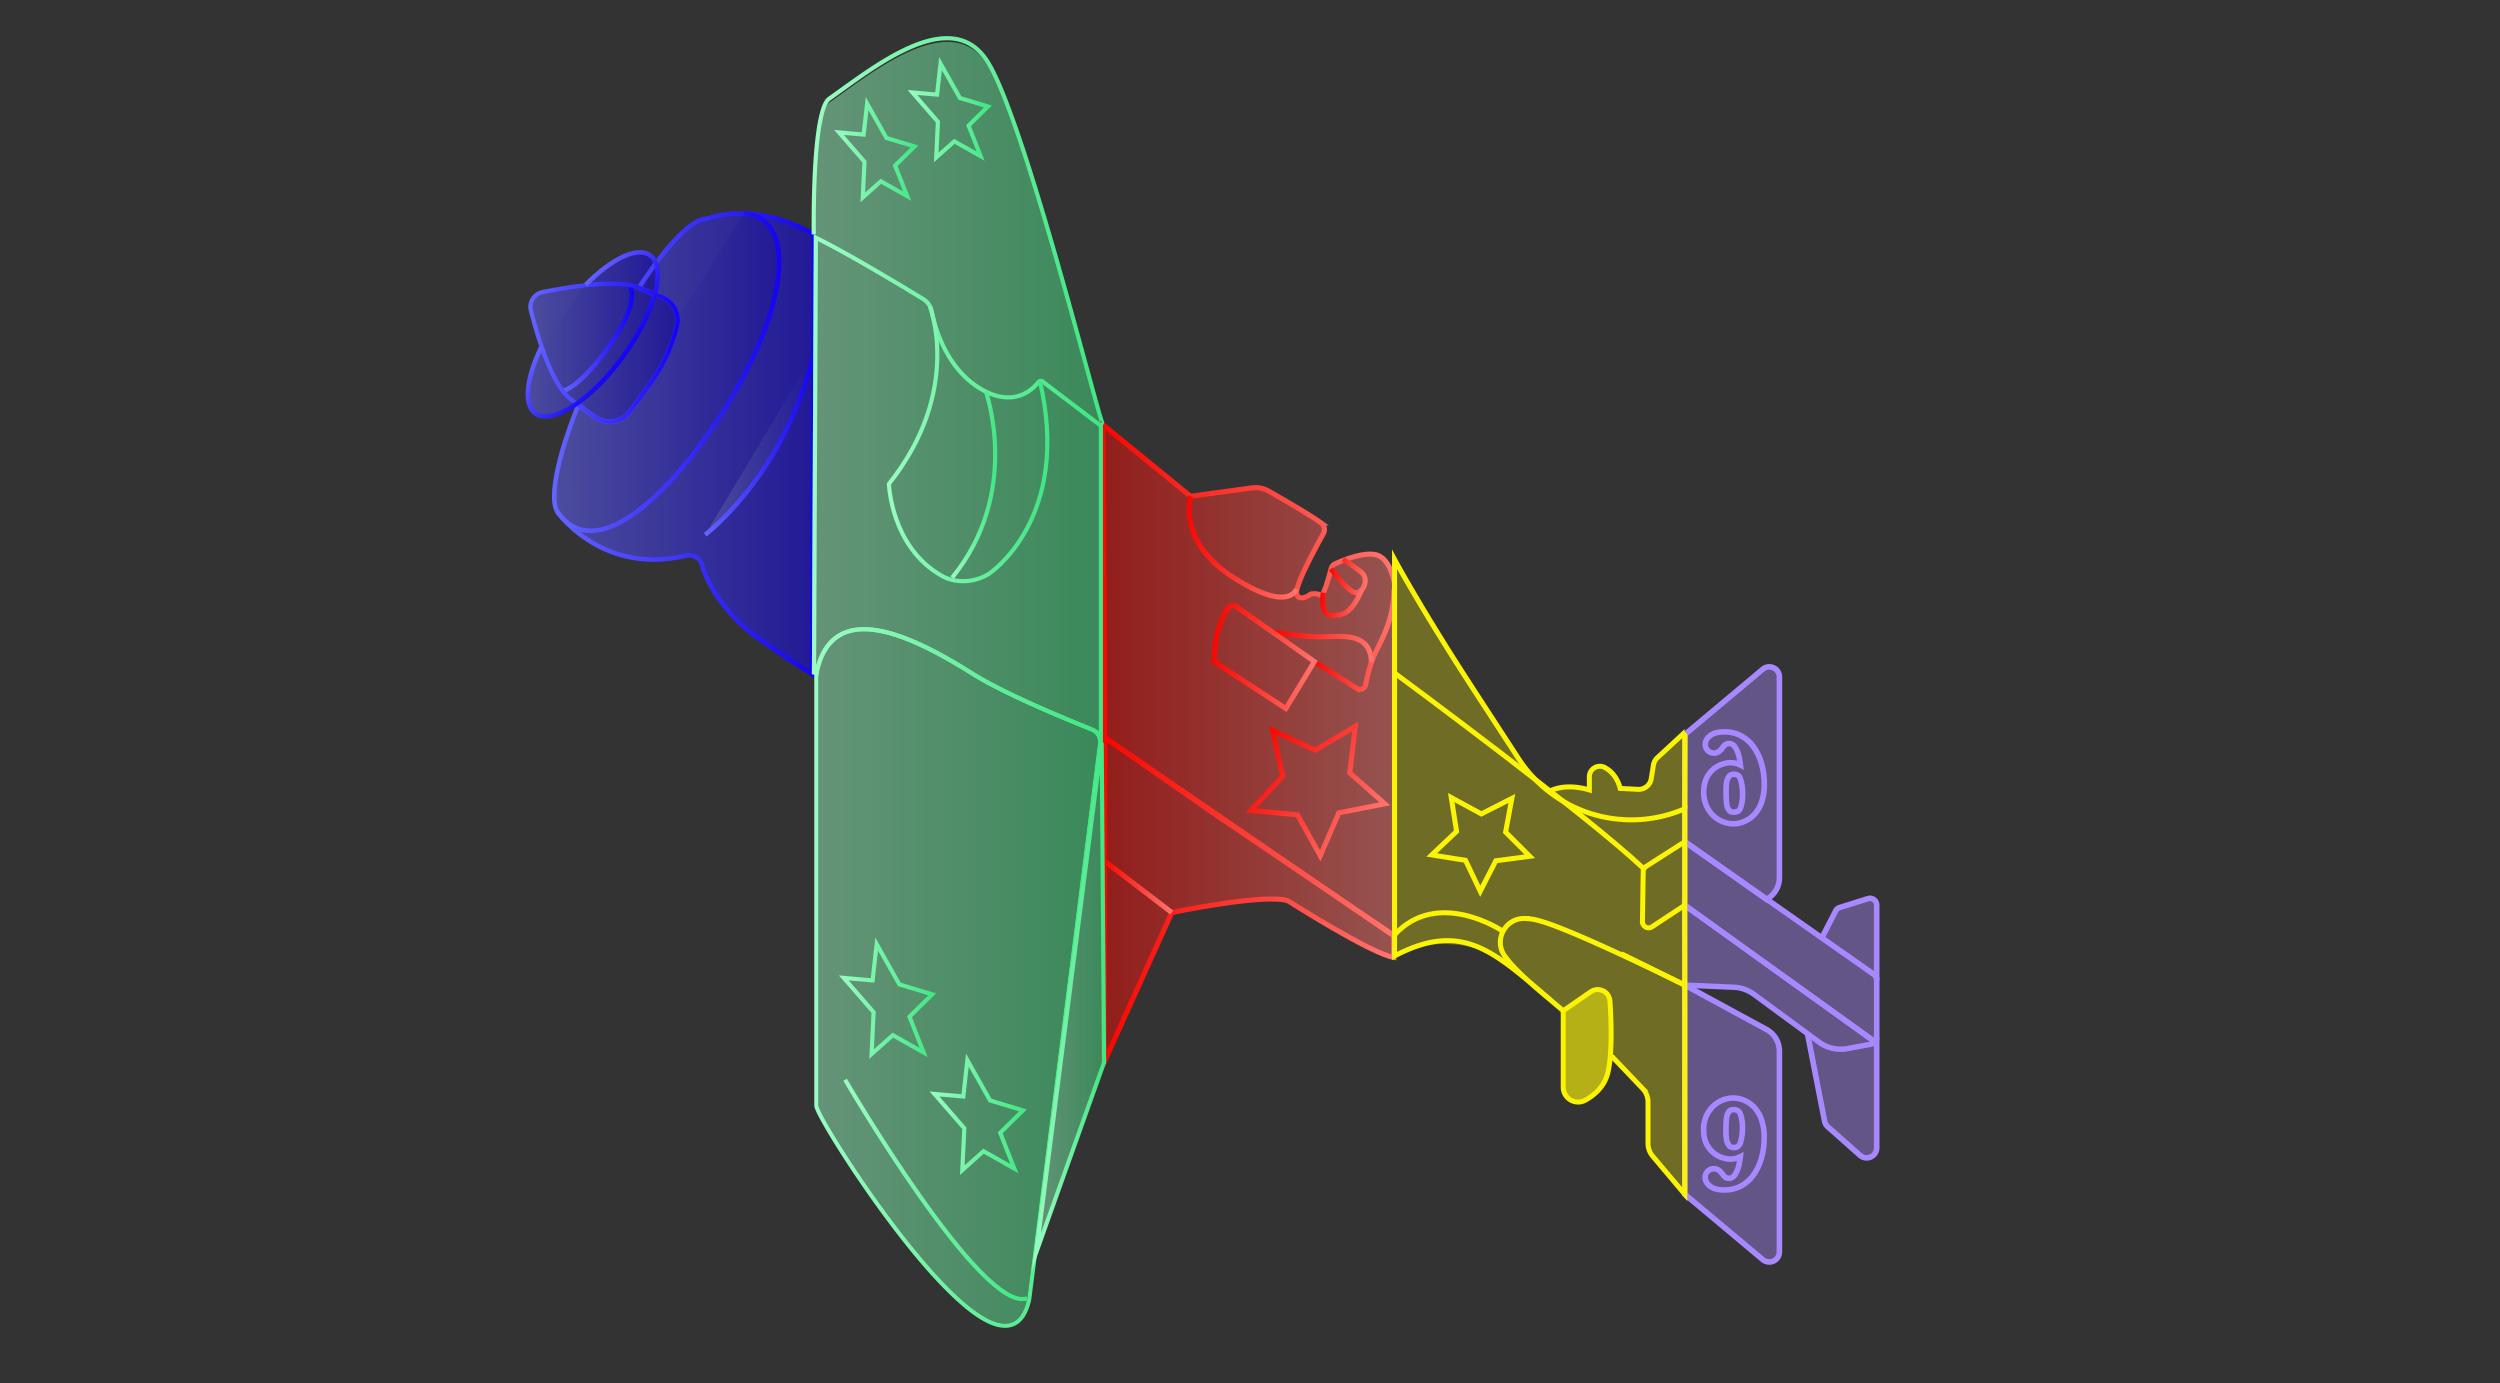 <svg id="Layer_1" data-name="Layer 1" xmlns="http://www.w3.org/2000/svg" xmlns:xlink="http://www.w3.org/1999/xlink" viewBox="0 0 2499.1 1382.97"><rect x="0" y="0" width="2499.1" height="1382.97" fill="#333333" stroke="none"/><defs><style>.cls-1,.cls-2,.cls-31,.cls-33,.cls-34{opacity:0.48;}.cls-1{fill:url(#linear-gradient);}.cls-2{fill:url(#linear-gradient-2);}.cls-10,.cls-11,.cls-12,.cls-15,.cls-16,.cls-17,.cls-25,.cls-26,.cls-27,.cls-28,.cls-29,.cls-3,.cls-30,.cls-36,.cls-37,.cls-38,.cls-39,.cls-4,.cls-40,.cls-42,.cls-43,.cls-44,.cls-45,.cls-47,.cls-5,.cls-6,.cls-7,.cls-8,.cls-9{fill:none;stroke-miterlimit:10;}.cls-10,.cls-11,.cls-12,.cls-3,.cls-4,.cls-5,.cls-6,.cls-7,.cls-8,.cls-9{stroke-width:5.08px;}.cls-3{stroke:url(#linear-gradient-3);}.cls-4{stroke:url(#linear-gradient-4);}.cls-5{stroke:url(#linear-gradient-5);}.cls-6{stroke:url(#linear-gradient-6);}.cls-7{stroke:url(#linear-gradient-7);}.cls-8{stroke:url(#linear-gradient-8);}.cls-9{stroke:url(#linear-gradient-9);}.cls-10{stroke:url(#linear-gradient-10);}.cls-11{stroke:url(#linear-gradient-11);}.cls-12{stroke:url(#linear-gradient-12);}.cls-13,.cls-14{fill:#a888ff;}.cls-13{opacity:0.41;}.cls-15,.cls-16,.cls-17{stroke:#a888ff;}.cls-15{stroke-width:5.41px;}.cls-16{stroke-width:5.59px;}.cls-17{stroke-width:5.59px;}.cls-18{opacity:0.52;}.cls-19{fill:url(#linear-gradient-13);}.cls-20{fill:url(#linear-gradient-14);}.cls-21{fill:url(#linear-gradient-15);}.cls-22{fill:url(#linear-gradient-16);}.cls-23{fill:url(#linear-gradient-17);}.cls-24{fill:url(#linear-gradient-18);}.cls-25,.cls-26,.cls-27,.cls-29,.cls-30{stroke-width:4.55px;}.cls-25{stroke:url(#linear-gradient-19);}.cls-26{stroke:url(#linear-gradient-20);}.cls-27{stroke:url(#linear-gradient-21);}.cls-28{stroke-width:4.29px;stroke:url(#linear-gradient-22);}.cls-29{stroke:url(#linear-gradient-23);}.cls-30{stroke:url(#linear-gradient-24);}.cls-32{fill:url(#linear-gradient-25);}.cls-33{fill:url(#linear-gradient-26);}.cls-34{fill:url(#linear-gradient-27);}.cls-35{fill:url(#linear-gradient-28);}.cls-36,.cls-37,.cls-38,.cls-39,.cls-40,.cls-44,.cls-45{stroke-width:4.16px;}.cls-36{stroke:url(#linear-gradient-29);}.cls-37{stroke:url(#linear-gradient-30);}.cls-38{stroke:url(#linear-gradient-31);}.cls-39{stroke:url(#linear-gradient-32);}.cls-40{stroke:url(#linear-gradient-33);}.cls-41{fill:url(#linear-gradient-34);}.cls-42{stroke-width:4.16px;stroke:url(#linear-gradient-35);}.cls-43{stroke-width:4.16px;stroke:url(#linear-gradient-36);}.cls-44{stroke:url(#linear-gradient-37);}.cls-45{stroke:url(#linear-gradient-38);}.cls-46{fill:url(#linear-gradient-39);}.cls-47{stroke:#fbf304;stroke-width:5px;}.cls-48{opacity:0.65;}.cls-49,.cls-50{fill:#fbf304;}.cls-50{opacity:0.46;}</style><linearGradient id="linear-gradient" x1="1103.7" y1="899.69" x2="1393.26" y2="899.69" gradientUnits="userSpaceOnUse"><stop offset="0" stop-color="#f80600"/><stop offset="1" stop-color="#ff766f"/></linearGradient><linearGradient id="linear-gradient-2" x1="1102.59" y1="680.08" x2="1393.99" y2="680.08" xlink:href="#linear-gradient"/><linearGradient id="linear-gradient-3" x1="1100.02" y1="679.78" x2="1396.53" y2="679.78" xlink:href="#linear-gradient"/><linearGradient id="linear-gradient-4" x1="-1915.99" y1="183.52" x2="-1771.11" y2="183.52" gradientTransform="translate(2963.44 1634.79) rotate(33.2)" xlink:href="#linear-gradient"/><linearGradient id="linear-gradient-5" x1="1182.36" y1="542.25" x2="1301.96" y2="554.28" xlink:href="#linear-gradient"/><linearGradient id="linear-gradient-6" x1="1315.45" y1="634.37" x2="1391.2" y2="641.99" xlink:href="#linear-gradient"/><linearGradient id="linear-gradient-7" x1="1328.14" y1="573.82" x2="1367.51" y2="577.78" xlink:href="#linear-gradient"/><linearGradient id="linear-gradient-8" x1="1319.4" y1="600.23" x2="1362.33" y2="604.54" xlink:href="#linear-gradient"/><linearGradient id="linear-gradient-9" x1="1272.78" y1="639.54" x2="1374.66" y2="649.79" xlink:href="#linear-gradient"/><linearGradient id="linear-gradient-10" x1="1101.13" y1="903.22" x2="1395.81" y2="903.22" xlink:href="#linear-gradient"/><linearGradient id="linear-gradient-11" x1="1102.87" y1="886.62" x2="1172.88" y2="886.62" xlink:href="#linear-gradient"/><linearGradient id="linear-gradient-12" x1="684.31" y1="440.2" x2="790.4" y2="440.2" gradientTransform="translate(574.63 146.14) rotate(5.74)" xlink:href="#linear-gradient"/><linearGradient id="linear-gradient-13" x1="554.06" y1="443.62" x2="813.52" y2="443.62" gradientUnits="userSpaceOnUse"><stop offset="0" stop-color="#6464ff"/><stop offset="1" stop-color="#1403f1"/></linearGradient><linearGradient id="linear-gradient-14" x1="557.24" y1="371.88" x2="778.92" y2="371.88" xlink:href="#linear-gradient-13"/><linearGradient id="linear-gradient-15" x1="561.84" y1="337.47" x2="631.67" y2="337.47" xlink:href="#linear-gradient-13"/><linearGradient id="linear-gradient-16" x1="530.27" y1="352.55" x2="677.5" y2="352.55" xlink:href="#linear-gradient-13"/><linearGradient id="linear-gradient-17" x1="704.92" y1="444.4" x2="813.09" y2="444.4" xlink:href="#linear-gradient-13"/><linearGradient id="linear-gradient-18" x1="527.62" y1="334.26" x2="657.43" y2="334.26" xlink:href="#linear-gradient-13"/><linearGradient id="linear-gradient-19" x1="551.78" y1="444.54" x2="815.8" y2="444.54" xlink:href="#linear-gradient-13"/><linearGradient id="linear-gradient-20" x1="555.37" y1="371.88" x2="781.19" y2="371.88" xlink:href="#linear-gradient-13"/><linearGradient id="linear-gradient-21" x1="561.77" y1="337.9" x2="633.94" y2="337.9" xlink:href="#linear-gradient-13"/><linearGradient id="linear-gradient-22" x1="528.13" y1="352.55" x2="679.64" y2="352.55" xlink:href="#linear-gradient-13"/><linearGradient id="linear-gradient-23" x1="703.54" y1="445.05" x2="815.3" y2="445.05" xlink:href="#linear-gradient-13"/><linearGradient id="linear-gradient-24" x1="-1828.9" y1="2882.1" x2="-1752.09" y2="2882.1" gradientTransform="translate(3736.09 -944.45) rotate(36)" xlink:href="#linear-gradient-13"/><linearGradient id="linear-gradient-25" x1="818.16" y1="977.13" x2="1097.51" y2="977.13" gradientUnits="userSpaceOnUse"><stop offset="0" stop-color="#9afcc2"/><stop offset="1" stop-color="#41e583"/></linearGradient><linearGradient id="linear-gradient-26" x1="813.84" y1="234.42" x2="1102.15" y2="234.42" xlink:href="#linear-gradient-25"/><linearGradient id="linear-gradient-27" x1="811.62" y1="489.91" x2="1102.59" y2="489.91" xlink:href="#linear-gradient-25"/><linearGradient id="linear-gradient-28" x1="814" y1="977.13" x2="1101.68" y2="977.13" xlink:href="#linear-gradient-25"/><linearGradient id="linear-gradient-29" x1="838.55" y1="997.82" x2="935.87" y2="997.82" xlink:href="#linear-gradient-25"/><linearGradient id="linear-gradient-30" x1="833.82" y1="149.56" x2="918.17" y2="149.56" xlink:href="#linear-gradient-25"/><linearGradient id="linear-gradient-31" x1="907.22" y1="109.6" x2="991.58" y2="109.6" xlink:href="#linear-gradient-25"/><linearGradient id="linear-gradient-32" x1="929.23" y1="1113.84" x2="1026.54" y2="1113.84" xlink:href="#linear-gradient-25"/><linearGradient id="linear-gradient-33" x1="811.36" y1="230.67" x2="1103.83" y2="230.67" xlink:href="#linear-gradient-25"/><linearGradient id="linear-gradient-34" x1="811.62" y1="489.91" x2="1102.59" y2="489.91" xlink:href="#linear-gradient-25"/><linearGradient id="linear-gradient-35" x1="1031.5" y1="1006.25" x2="1105.78" y2="1006.25" xlink:href="#linear-gradient-25"/><linearGradient id="linear-gradient-36" x1="843.01" y1="1189.52" x2="1027.66" y2="1189.52" xlink:href="#linear-gradient-25"/><linearGradient id="linear-gradient-37" x1="886.48" y1="444.42" x2="1049.07" y2="444.42" xlink:href="#linear-gradient-25"/><linearGradient id="linear-gradient-38" x1="950.24" y1="484.6" x2="996.93" y2="484.6" xlink:href="#linear-gradient-25"/><linearGradient id="linear-gradient-39" x1="1036.01" y1="996.97" x2="1103.7" y2="996.97" xlink:href="#linear-gradient-25"/></defs><path class="cls-1" d="M1103.7,1062l67.64-149.81s93.55-19.49,116.15-11.69c0,0,82.66,52.64,105.77,56.56V935.52L1104.48,737.37Z"/><path class="cls-2" d="M1190.07,496.09l61.17-8.39a27.07,27.07,0,0,1,17.13,3.3c13.85,7.9,41.72,24,52.25,31.75a8.21,8.21,0,0,1,2.32,10.61c-8.34,15-28.43,52.2-26.79,59.86,2.07,9.64,14.21.65,14.21.65s6.74-1.35,9.89,1.35c2.51,2.15,8.16-18.25,10.35-26.63a7.79,7.79,0,0,1,4.31-5.12c7.69-3.5,26.65-11.28,39.3-9.17,16.18,2.7,19.78,29.23,19.78,29.23v352L1211.87,812.17l-107.39-74.8-1.89-312.73Z"/><path class="cls-3" d="M1190.07,496.09l61.17-8.39a27.07,27.07,0,0,1,17.13,3.3c13.85,7.9,41.72,24,52.25,31.75a8.21,8.21,0,0,1,2.32,10.61c-8.34,15-28.43,52.2-26.79,59.86,2.07,9.64,14.21.65,14.21.65s6.74-1.35,9.89,1.35c2.51,2.15,8.16-18.25,10.35-26.63a7.79,7.79,0,0,1,4.31-5.12c7.69-3.5,26.65-11.28,39.3-9.17,16.18,2.7,19.78,29.23,19.78,29.23v352L1211.87,812.17l-107.39-74.8-1.89-312.73Z"/><polygon class="cls-4" points="1354.86 726.14 1349.22 772.57 1384.27 803.53 1338.37 812.51 1319.75 855.41 1297.03 814.54 1250.48 810.08 1282.33 775.84 1272.18 730.19 1314.59 749.9 1354.86 726.14"/><path class="cls-5" d="M1190.07,496.09s-13.77,44.94,42.64,81.09S1296,588.65,1296,588.65"/><path class="cls-6" d="M1313.88,661.32l42.5,26.93a5.76,5.76,0,0,0,8.74-3.79c1.56-8.25,4.54-21,9.46-31.31,8-16.63,18.8-35.42,18.8-63.62"/><path class="cls-7" d="M1330.6,568.59s11.1,15.8,20.81,22.4,18.26-11.65,9.71-18.64a197.88,197.88,0,0,0-18.64-13.21"/><path class="cls-8" d="M1322.82,592.55s-4,22.14,8,22.53,20.54-2.07,30.64-26.16"/><path class="cls-9" d="M1273.83,631.66s29.78,6,54,4.75,42.25,1,43.11,25.58"/><path class="cls-10" d="M1103.7,1062l67.64-149.81s93.55-19.49,116.15-11.69c0,0,82.66,52.64,105.77,56.56V935.52L1104.48,737.37Z"/><line class="cls-11" x1="1171.34" y1="912.2" x2="1104.42" y2="861.04"/><path class="cls-12" d="M1236.22,606.69l77.66,54.63-28.54,47-68.45-44.79a6.35,6.35,0,0,1-2.88-5.29c0-8.6,1.13-31.6,13.31-49.94A6.32,6.32,0,0,1,1236.22,606.69Z"/><path class="cls-13" d="M1684.16,984.75l81.71,44.36a24.63,24.63,0,0,1,12.88,21.65v200.68a10.1,10.1,0,0,1-16.59,7.74l-77.93-65.27Z"/><path class="cls-13" d="M1684.16,841.39l81.71,57.66a24.63,24.63,0,0,0,12.88-21.65V676.71a10.1,10.1,0,0,0-16.59-7.74l-77.93,65.28Z"/><path class="cls-13" d="M1684.16,841.39v63.48l187.45,134.71a2.79,2.79,0,0,0,4.42-2.27V979.9a7.45,7.45,0,0,0-3.16-6.09Z"/><path class="cls-13" d="M1876.41,1042l-.38,105.56a10,10,0,0,1-16.58,7.46l-32.31-28.62a9.91,9.91,0,0,1-3.17-5.56l-17-87.07-62.78-45.87-59.73-3.19,1.46-78.1Z"/><path class="cls-13" d="M1876,979.9V904.72a6.71,6.71,0,0,0-8.72-6.4l-28.27,8.9a6.74,6.74,0,0,0-4,3.34l-13.42,26.17"/><path class="cls-14" d="M1732.77,1100.4h.13a25.29,25.29,0,0,1,9.12,1.91,27.42,27.42,0,0,1,9.1,6.07,30.73,30.73,0,0,1,7,11.55,50.2,50.2,0,0,1,2.67,17.65,72.72,72.72,0,0,1-2.52,18.87,51.65,51.65,0,0,1-7.21,15.8,34.29,34.29,0,0,1-11.7,10.69,31.45,31.45,0,0,1-15.52,3.81h-.22q-8.34,0-12.31-3.11c-2.64-2.05-4-4.3-3.94-6.77a5.79,5.79,0,0,1,1.62-4,5.4,5.4,0,0,1,4.2-1.76h0a5.48,5.48,0,0,1,3.57,1.15,23.16,23.16,0,0,1,3.43,3.91q3.3,4.47,7.82,4.5h.07a9.85,9.85,0,0,0,8.77-5.1,32.89,32.89,0,0,0,4.39-11.24q1.2-6.11,1.86-13a50.69,50.69,0,0,1-6,3.11,19.6,19.6,0,0,1-7.43,1.46h-.1a24.29,24.29,0,0,1-10.56-2.79,23.56,23.56,0,0,1-9.42-8.74q-3.83-6-3.78-15.08a29.82,29.82,0,0,1,4.1-15.75,26.8,26.8,0,0,1,22.78-13.15m.44,49.51q7,0,9.21-6.57a49.68,49.68,0,0,0,2.25-15.45,43.58,43.58,0,0,0-2.2-15.29q-2.27-6.07-9.23-6.11h-.08q-4.77,0-7.08,3.07a15.71,15.71,0,0,0-2.9,7.79,122.69,122.69,0,0,0-.61,13,62.58,62.58,0,0,0,.55,8.88,16.58,16.58,0,0,0,2.91,7.36c1.56,2.2,3.92,3.31,7.1,3.33h.08m-.44-55.1h0a32.37,32.37,0,0,0-27.54,15.81,35.49,35.49,0,0,0-4.93,18.65c0,7.14,1.53,13.24,4.65,18.13a29.18,29.18,0,0,0,11.67,10.74,29.81,29.81,0,0,0,13,3.36h.13a25.39,25.39,0,0,0,6.55-.87c-.16.89-.32,1.77-.49,2.64a27.57,27.57,0,0,1-3.65,9.35c-1.27,2-2.53,2.46-4,2.46-.55,0-1.75,0-3.39-2.22a27.92,27.92,0,0,0-4.36-4.9,11,11,0,0,0-7.1-2.43h-.08a10.94,10.94,0,0,0-8.35,3.6,11.47,11.47,0,0,0-3.07,7.7c0,3,1,7.29,6.13,11.22,3.67,2.84,8.8,4.24,15.69,4.28h.25a37.15,37.15,0,0,0,18.23-4.5,40.23,40.23,0,0,0,13.59-12.41,57.36,57.36,0,0,0,8-17.5,78.6,78.6,0,0,0,2.72-20.32,56,56,0,0,0-3-19.62,36.37,36.37,0,0,0-8.37-13.62,33.16,33.16,0,0,0-11-7.27,31,31,0,0,0-11.13-2.29Zm.44,49.51h0c-1.89,0-2.33-.64-2.56-1a11,11,0,0,1-1.94-4.91,55.79,55.79,0,0,1-.49-8.07,119.82,119.82,0,0,1,.56-12.36,10.3,10.3,0,0,1,1.81-5.08c.17-.23.64-.84,2.62-.84h0c2.61,0,3.42.87,4,2.46a38.21,38.21,0,0,1,1.86,13.31,44.69,44.69,0,0,1-2,13.71c-.7,2.1-1.62,2.75-3.91,2.75Z"/><path class="cls-14" d="M1723.86,734.39a31.55,31.55,0,0,1,15.52,3.8,34.32,34.32,0,0,1,11.7,10.7,51.65,51.65,0,0,1,7.21,15.8,72.61,72.61,0,0,1,2.52,18.87,50.15,50.15,0,0,1-2.67,17.64,30.7,30.7,0,0,1-7,11.56,27.57,27.57,0,0,1-9.1,6.07,25.48,25.48,0,0,1-9.12,1.9h-.13A26.82,26.82,0,0,1,1710,807.59a29.83,29.83,0,0,1-4.1-15.76q0-9.11,3.78-15.08a23.56,23.56,0,0,1,9.42-8.74,24.29,24.29,0,0,1,10.56-2.79h.1a19.42,19.42,0,0,1,7.43,1.47,50.35,50.35,0,0,1,6,3.1q-.66-6.9-1.86-13a33,33,0,0,0-4.39-11.24,9.86,9.86,0,0,0-8.77-5.09h-.07c-3,0-5.62,1.51-7.82,4.5a23.57,23.57,0,0,1-3.43,3.91,5.48,5.48,0,0,1-3.57,1.14h0a5.37,5.37,0,0,1-4.2-1.76,5.77,5.77,0,0,1-1.62-4c0-2.46,1.3-4.72,3.94-6.76s6.75-3.08,12.31-3.11h.22m9.3,80.25h.08q7,0,9.23-6.1a43.62,43.62,0,0,0,2.2-15.29,49.75,49.75,0,0,0-2.25-15.46q-2.19-6.56-9.21-6.56h-.08c-3.18,0-5.54,1.13-7.1,3.33a16.54,16.54,0,0,0-2.91,7.36,62.58,62.58,0,0,0-.55,8.88,122.33,122.33,0,0,0,.61,13,15.75,15.75,0,0,0,2.9,7.8q2.31,3.06,7.08,3.06m-9.3-85.85h-.25c-6.89,0-12,1.44-15.7,4.28-5.08,3.93-6.13,8.27-6.12,11.23a11.46,11.46,0,0,0,3.07,7.69,11,11,0,0,0,8.35,3.61h.07a11.09,11.09,0,0,0,7.1-2.43,27.73,27.73,0,0,0,4.36-4.89c1.65-2.23,2.85-2.24,3.36-2.24h0c1.53,0,2.79.42,4.07,2.46a27.81,27.81,0,0,1,3.64,9.36c.17.86.33,1.74.49,2.64a25,25,0,0,0-6.55-.87h-.13a30,30,0,0,0-13,3.36A29.21,29.21,0,0,0,1705,773.74c-3.12,4.89-4.69,11-4.65,18.12a35.47,35.47,0,0,0,4.93,18.65,32.37,32.37,0,0,0,27.54,15.81h.16a31.18,31.18,0,0,0,11.13-2.28,33,33,0,0,0,11-7.28,36.37,36.37,0,0,0,8.37-13.62,55.87,55.87,0,0,0,3-19.61,78.68,78.68,0,0,0-2.72-20.33,57.36,57.36,0,0,0-8-17.5,40.2,40.2,0,0,0-13.59-12.4,37.15,37.15,0,0,0-18.23-4.51Zm9.3,80.26c-2,0-2.45-.61-2.62-.84a10.38,10.38,0,0,1-1.81-5.09,119.6,119.6,0,0,1-.56-12.35,55.7,55.7,0,0,1,.49-8.07,11,11,0,0,1,1.94-4.91c.23-.34.67-1,2.56-1h0c2.29,0,3.21.64,3.91,2.74a44.76,44.76,0,0,1,2,13.72,38.21,38.21,0,0,1-1.86,13.31c-.59,1.58-1.4,2.45-4,2.46Z"/><path class="cls-15" d="M1684.16,984.75l49,2.13a36.8,36.8,0,0,1,20.21,7.12l64.87,47.67a36.84,36.84,0,0,0,28.55,6.54l23.7-4.41a2.41,2.41,0,0,0,1-4.33L1684,904.87Z"/><path class="cls-16" d="M1684.16,984.75l81.71,44.36a24.63,24.63,0,0,1,12.88,21.65v200.68a10.1,10.1,0,0,1-16.59,7.74l-77.93-65.27Z"/><path class="cls-16" d="M1684.16,841.39l81.71,57.66a24.63,24.63,0,0,0,12.88-21.65V676.71a10.1,10.1,0,0,0-16.59-7.74l-77.93,65.28Z"/><path class="cls-16" d="M1684.16,841.39v63.48l187.45,134.71a2.79,2.79,0,0,0,4.42-2.27V979.9a7.45,7.45,0,0,0-3.16-6.09Z"/><path class="cls-17" d="M1876,1037.31v110.2a10,10,0,0,1-16.58,7.46l-32.31-28.62a9.91,9.91,0,0,1-3.17-5.56l-17-87.07"/><path class="cls-17" d="M1876,979.9V904.72a6.71,6.71,0,0,0-8.72-6.4l-28.27,8.9a6.74,6.74,0,0,0-4,3.34l-13.42,26.17"/><g class="cls-18"><path class="cls-19" d="M703.91,219c-14.54,2.07-39.19,28.5-65.22,68.61.62.31,1.23.61,1.84,1l21.37,8.59a24.87,24.87,0,0,1,14.74,29.54c-3.84,14.21-10.54,33.12-21.79,49.69-9.6,14.16-18.64,26.32-25.67,35.43a24.87,24.87,0,0,1-33.6,5.39c-5.36-3.6-11.37-7.83-17.43-12.4-20.75,51.67-29.27,93.44-20.91,106.85h0s44.18,63.82,128.55,43.75a13.38,13.38,0,0,1,16,9.27c3.82,13.3,13.76,35.35,39.63,59.84,16,15.16,70.2,49.31,70.2,49.31s1.9-401.92,1.9-439.51c0,0-51.33-33-105.4-16.21A28.39,28.39,0,0,1,703.91,219Z"/><path class="cls-20" d="M743.48,213.15s57.61-1.44,25.92,102.24c-28.81,94.3-157.91,273.79-212.16,196.3"/><path class="cls-21" d="M561.84,390.83s13.79-.42,41.77-37.38c23.87-31.52,33.78-58.09,24.77-69.34"/><path class="cls-22" d="M661.9,297.19l-21.37-8.59c-19.06-10.59-71.84-1.88-98.12,3.39a15.1,15.1,0,0,0-11.66,18.54c6.57,25.77,21.59,76.44,40.78,89.17,8.21,6.56,16.74,12.62,24.05,17.54a24.87,24.87,0,0,0,33.6-5.39c7-9.11,16.07-21.27,25.67-35.43,11.25-16.57,17.95-35.48,21.79-49.69A24.87,24.87,0,0,0,661.9,297.19Z"/><path class="cls-23" d="M704.92,534.54s80.35-60.78,108.17-180.28"/><path class="cls-24" d="M585.44,284.75c25.7-26,51.68-38.79,64.48-29.49,16.73,12.15,4.6,57.38-27.1,101s-71,69.15-87.68,57c-12.22-8.88-9-35.38,5.89-66"/></g><path class="cls-25" d="M703.91,219c-14.54,2.07-39.19,28.5-65.22,68.61.62.31,1.23.61,1.84,1l21.37,8.59a24.87,24.87,0,0,1,14.74,29.54c-3.84,14.21-10.54,33.12-21.79,49.69-9.6,14.16-18.64,26.32-25.67,35.43a24.87,24.87,0,0,1-33.6,5.39c-5.36-3.6-11.37-7.83-17.43-12.4-20.75,51.67-29.27,93.44-20.91,106.85h0s44.18,63.82,128.55,43.75a13.38,13.38,0,0,1,16,9.27c3.82,13.3,13.76,35.35,39.63,59.84,16,15.16,70.2,49.31,70.2,49.31s1.9-401.92,1.9-439.51c0,0-51.33-33-105.4-16.21A28.39,28.39,0,0,1,703.91,219Z"/><path class="cls-26" d="M743.48,213.15s57.61-1.44,25.92,102.24c-28.81,94.3-157.91,273.79-212.16,196.3"/><path class="cls-27" d="M561.84,390.83s13.79-.42,41.77-37.38c23.87-31.52,33.78-58.09,24.77-69.34"/><path class="cls-28" d="M661.9,297.19l-21.37-8.59c-19.06-10.59-71.84-1.88-98.12,3.39a15.1,15.1,0,0,0-11.66,18.54c6.57,25.77,21.59,76.44,40.78,89.17,8.21,6.56,16.74,12.62,24.05,17.54a24.87,24.87,0,0,0,33.6-5.39c7-9.11,16.07-21.27,25.67-35.43,11.25-16.57,17.95-35.48,21.79-49.69A24.87,24.87,0,0,0,661.9,297.19Z"/><path class="cls-29" d="M704.92,534.54s80.35-60.78,108.17-180.28"/><path class="cls-30" d="M585.44,284.75c25.7-26,51.68-38.79,64.48-29.49,16.73,12.15,4.6,57.38-27.1,101s-71,69.15-87.68,57c-12.22-8.88-9-35.38,5.89-66"/><g class="cls-31"><path class="cls-32" d="M818.16,673.86V1105c0,13.74,185.48,304.18,208.77,192.79l70.49-554.59a11.54,11.54,0,0,0-7.2-12.2c-22.55-8.92-85.32-34.52-119.69-56.09C910.26,637.09,832.55,599.42,818.16,673.86Z"/></g><path class="cls-33" d="M1100.88,426.72a.78.78,0,0,0,1.22-.88c-9.57-27.37-81.39-314.7-116.66-363.77C948,10,872.71,71.93,829.39,102.33c-17.62,12.38-15.47,135.77-15.47,135.77l113.49,63L937,332.2s14.86,33.89,21.93,38.6S981.5,397,999.87,397s27.84-.74,40.56-14.4Z"/><path class="cls-34" d="M1099.52,745.36l3,.12,0-320.84h0l-59.17-45a4.87,4.87,0,0,0-6.79.9c-6.21,7.91-23.13,23.51-52.09,8.12-35.6-18.91-47.65-60.4-51.28-78.23a20.24,20.24,0,0,0-9.3-13.25c-21.36-13-80.68-48.86-110.44-62.81l-1.9,439.51,6.54,1.62v-1.62c14.39-74.44,92.1-36.77,152.37,1,34.37,21.57,97.29,46.79,119.69,56.09,9.1,3.78,10.15,7.74,9.48,13Z"/><path class="cls-35" d="M863.84,631.1c30.93,0,71.74,21.87,106.69,43.8,34.37,21.57,97.14,47.17,119.69,56.09a11.54,11.54,0,0,1,7.2,12.2l-70.49,554.59c-3.73,17.86-11.63,25.39-22.27,25.39-55.72,0-186.5-206.64-186.5-218.18V673.86c6-31.27,23.27-42.76,45.68-42.76m0-4.16c-12.83,0-23.49,3.59-31.7,10.66-8.93,7.7-15,19.64-18.07,35.47l-.07.39V1105c0,1.57.48,4.13,6.23,14.68,3.86,7.06,9.29,16.22,15.71,26.49,8.8,14.08,27.17,42.51,51.24,74.74,22.72,30.42,43.56,54.91,61.93,72.78,23.27,22.64,41.44,33.65,55.55,33.65a21.89,21.89,0,0,0,16.79-7.35c4.38-4.77,7.59-12,9.55-21.35l0-.16,0-.16,70.49-554.59a15.71,15.71,0,0,0-9.8-16.6c-24.57-9.72-85.34-34.62-119-55.74-30.4-19.08-74.77-44.44-108.9-44.44Z"/><polygon class="cls-36" points="872.29 980.06 876.34 943.76 899.07 984.04 931.91 993.98 909.18 1016.36 923.33 1052.17 892.5 1034.76 871.28 1053.66 873.3 1011.89 843.5 977.57 872.29 980.06"/><polygon class="cls-37" points="863.34 134.53 866.79 103.55 886.19 137.93 914.22 146.42 894.81 165.51 906.89 196.07 880.59 181.22 862.48 197.35 864.2 161.7 838.76 132.41 863.34 134.53"/><polygon class="cls-38" points="936.74 94.58 940.19 63.6 959.59 97.98 987.62 106.46 968.22 125.56 980.29 156.12 953.99 141.27 935.88 157.39 937.6 121.74 912.16 92.46 936.74 94.58"/><polygon class="cls-39" points="962.97 1096.08 967.01 1059.78 989.74 1100.06 1022.59 1110 999.85 1132.38 1014 1168.19 983.17 1150.78 961.96 1169.68 963.98 1127.91 934.17 1093.59 962.97 1096.08"/><path class="cls-40" d="M813.52,234.35S811.37,111,829,98.58C872.32,68.17,947.62,6.26,985,58.32c35.27,49.07,107.09,336.4,116.66,363.77a.77.77,0,0,1-1.21.87"/><path class="cls-41" d="M817.66,241c30.48,15.17,82.27,46.39,104.14,59.74a16.21,16.21,0,0,1,7.39,10.53c3.62,17.77,16.06,61.24,53.39,81.08,8.77,4.65,17.27,7,25.27,7,16.79,0,27.29-10.17,32.05-16.24a.76.76,0,0,1,.59-.3.68.68,0,0,1,.41.14l25.68,19.54,31.85,24.23,0,304a30.55,30.55,0,0,0-6.57-3.58l-6.77-2.79c-26.37-10.87-81.24-33.49-112.31-53-30.4-19.08-74.77-44.44-108.9-44.44-12.82,0-23.49,3.59-31.69,10.66-7.47,6.44-12.95,15.85-16.33,28L817.66,241m-4.14-6.62-1.9,439.51,6.54,1.62v-1.62c6-31.27,23.27-42.76,45.68-42.76,30.93,0,71.74,21.87,106.69,43.8,34.37,21.57,97.29,46.79,119.69,56.09,9.1,3.78,10.15,7.74,9.48,13l-.18,1.4,3,.12,0-320.84h0l-59.17-45a4.86,4.86,0,0,0-6.79.9c-4.3,5.48-13.75,14.65-28.78,14.65-6.66,0-14.42-1.8-23.31-6.53-35.6-18.91-47.65-60.4-51.28-78.23a20.24,20.24,0,0,0-9.3-13.25c-21.36-13-80.68-48.86-110.44-62.81Z"/><polygon class="cls-42" points="1036.01 1251.59 1103.7 1062.01 1101.28 742.35 1036.01 1251.59"/><path class="cls-43" d="M844.81,1079.37s137.1,235.23,182.12,218.41"/><path class="cls-44" d="M929.65,306.55s33,84.24-41.06,177.19c0,0,2,63.31,53.09,92,11.78,6.62,30,8,46.5-1.84,0,0,84.29-54.64,51.05-194.23"/><path class="cls-45" d="M985.44,391.2s36.26,100.62-33.59,186.19"/><g class="cls-31"><polygon class="cls-46" points="1036.01 1251.59 1103.7 1062.01 1101.28 742.35 1036.01 1251.59"/></g><path class="cls-47" d="M1394.33,673s193.52,142.67,248.84,195.44"/><path class="cls-47" d="M1504.34,955.86c-11.28-15.57-.25-37.63,19-37.7a59,59,0,0,1,16,2.4c34.94,9.75,142.09,62.82,144.84,64.19V808.48l-1,.41a134.37,134.37,0,0,1-165-50.3c-15.55-23.85-32.33-49.62-48.16-74-50-77-76-125.42-76-125.42V955.64c72.17-37.86,103-.41,168.68,54.8C1542.58,993.25,1517.07,973.44,1504.34,955.86Z"/><path class="cls-47" d="M1501.9,930.63s-64.75-43.62-108.1,4.15"/><polygon class="cls-47" points="1511.32 798.12 1505.06 831.77 1529.23 856 1495.3 860.45 1479.72 890.93 1465 860.03 1431.2 854.63 1456.04 831.09 1450.73 797.27 1480.8 813.62 1511.32 798.12"/><path class="cls-47" d="M1562.67,1010.44v76.33a14.87,14.87,0,0,0,22.1,13c9.76-5.4,19.73-14.3,22.82-28.73,4.11-19.18,3.13-49.81,1.78-70.33a12.27,12.27,0,0,0-19.23-9.29Z"/><path class="cls-47" d="M1611,1055.67l31,32.48a19.62,19.62,0,0,1,5.43,13.56v41.34a19.67,19.67,0,0,0,4.62,12.66l32.18,38.2-.07-209.16-63.62-31.44"/><path class="cls-47" d="M1548.71,791.22s13.87-9.25,40.07-1.54V776.5a10.5,10.5,0,0,1,15.48-9.24c6.08,3.31,12.33,9.46,15.35,20.88l17.76.93a12.79,12.79,0,0,0,13.32-10.79l2.13-13.5a12.82,12.82,0,0,1,4-7.4l24.68-22.83a1.71,1.71,0,0,1,2.87,1.26l-.17,72.67"/><path class="cls-47" d="M1684.16,841.39l-38.7,24.77a6.18,6.18,0,0,0-2.84,5.09l-.76,50a6.16,6.16,0,0,0,9.55,5.23l32.75-21.6"/><g class="cls-48"><path class="cls-49" d="M1529,981.71c8.42,7.56,17.54,15.12,26.13,22.33C1545.78,996.1,1537.14,988.59,1529,981.71Z"/><path class="cls-49" d="M1555.1,1004c2.48,2.11,5,4.24,7.57,6.4C1560.22,1008.35,1557.68,1006.21,1555.1,1004Z"/><path class="cls-49" d="M1584.77,1099.75c9.76-5.39,19.73-14.3,22.82-28.73,4.11-19.18,3.13-49.81,1.78-70.33a12.27,12.27,0,0,0-19.23-9.29l-27.47,19v76.33A14.87,14.87,0,0,0,1584.77,1099.75Z"/><path class="cls-50" d="M1681.91,983.63l2.25,1.12V808.48l.17-72.67a1.71,1.71,0,0,0-2.87-1.26l-24.68,22.83a12.82,12.82,0,0,0-4,7.4l-2.13,13.5a12.79,12.79,0,0,1-13.32,10.79l-17.76-.93c-3-11.42-9.27-17.57-15.35-20.88a10.5,10.5,0,0,0-15.48,9.24v13.18c-22.56-6.64-36-.71-39.26,1.07q-7.33-5.75-14.77-11.52a133.91,133.91,0,0,1-16.57-20.64c-15.55-23.85-32.33-49.62-48.16-74-50-77-76-125.42-76-125.42V934.58l-.19.2h.19v20.87c41.52-21.78,82.54-8.48,100.85-1.77l68.59,56.9,23.47-17.15,13.09-4.06,8.12,8.57,2.71,44.23,1.29,1.47-1.11,11.84,31,32.48a19.62,19.62,0,0,1,5.43,13.56v41.34a19.67,19.67,0,0,0,4.62,12.66l32.18,38.2-.07-209.16Zm-130.29-192-.56.37-.67-.52Z"/></g></svg>